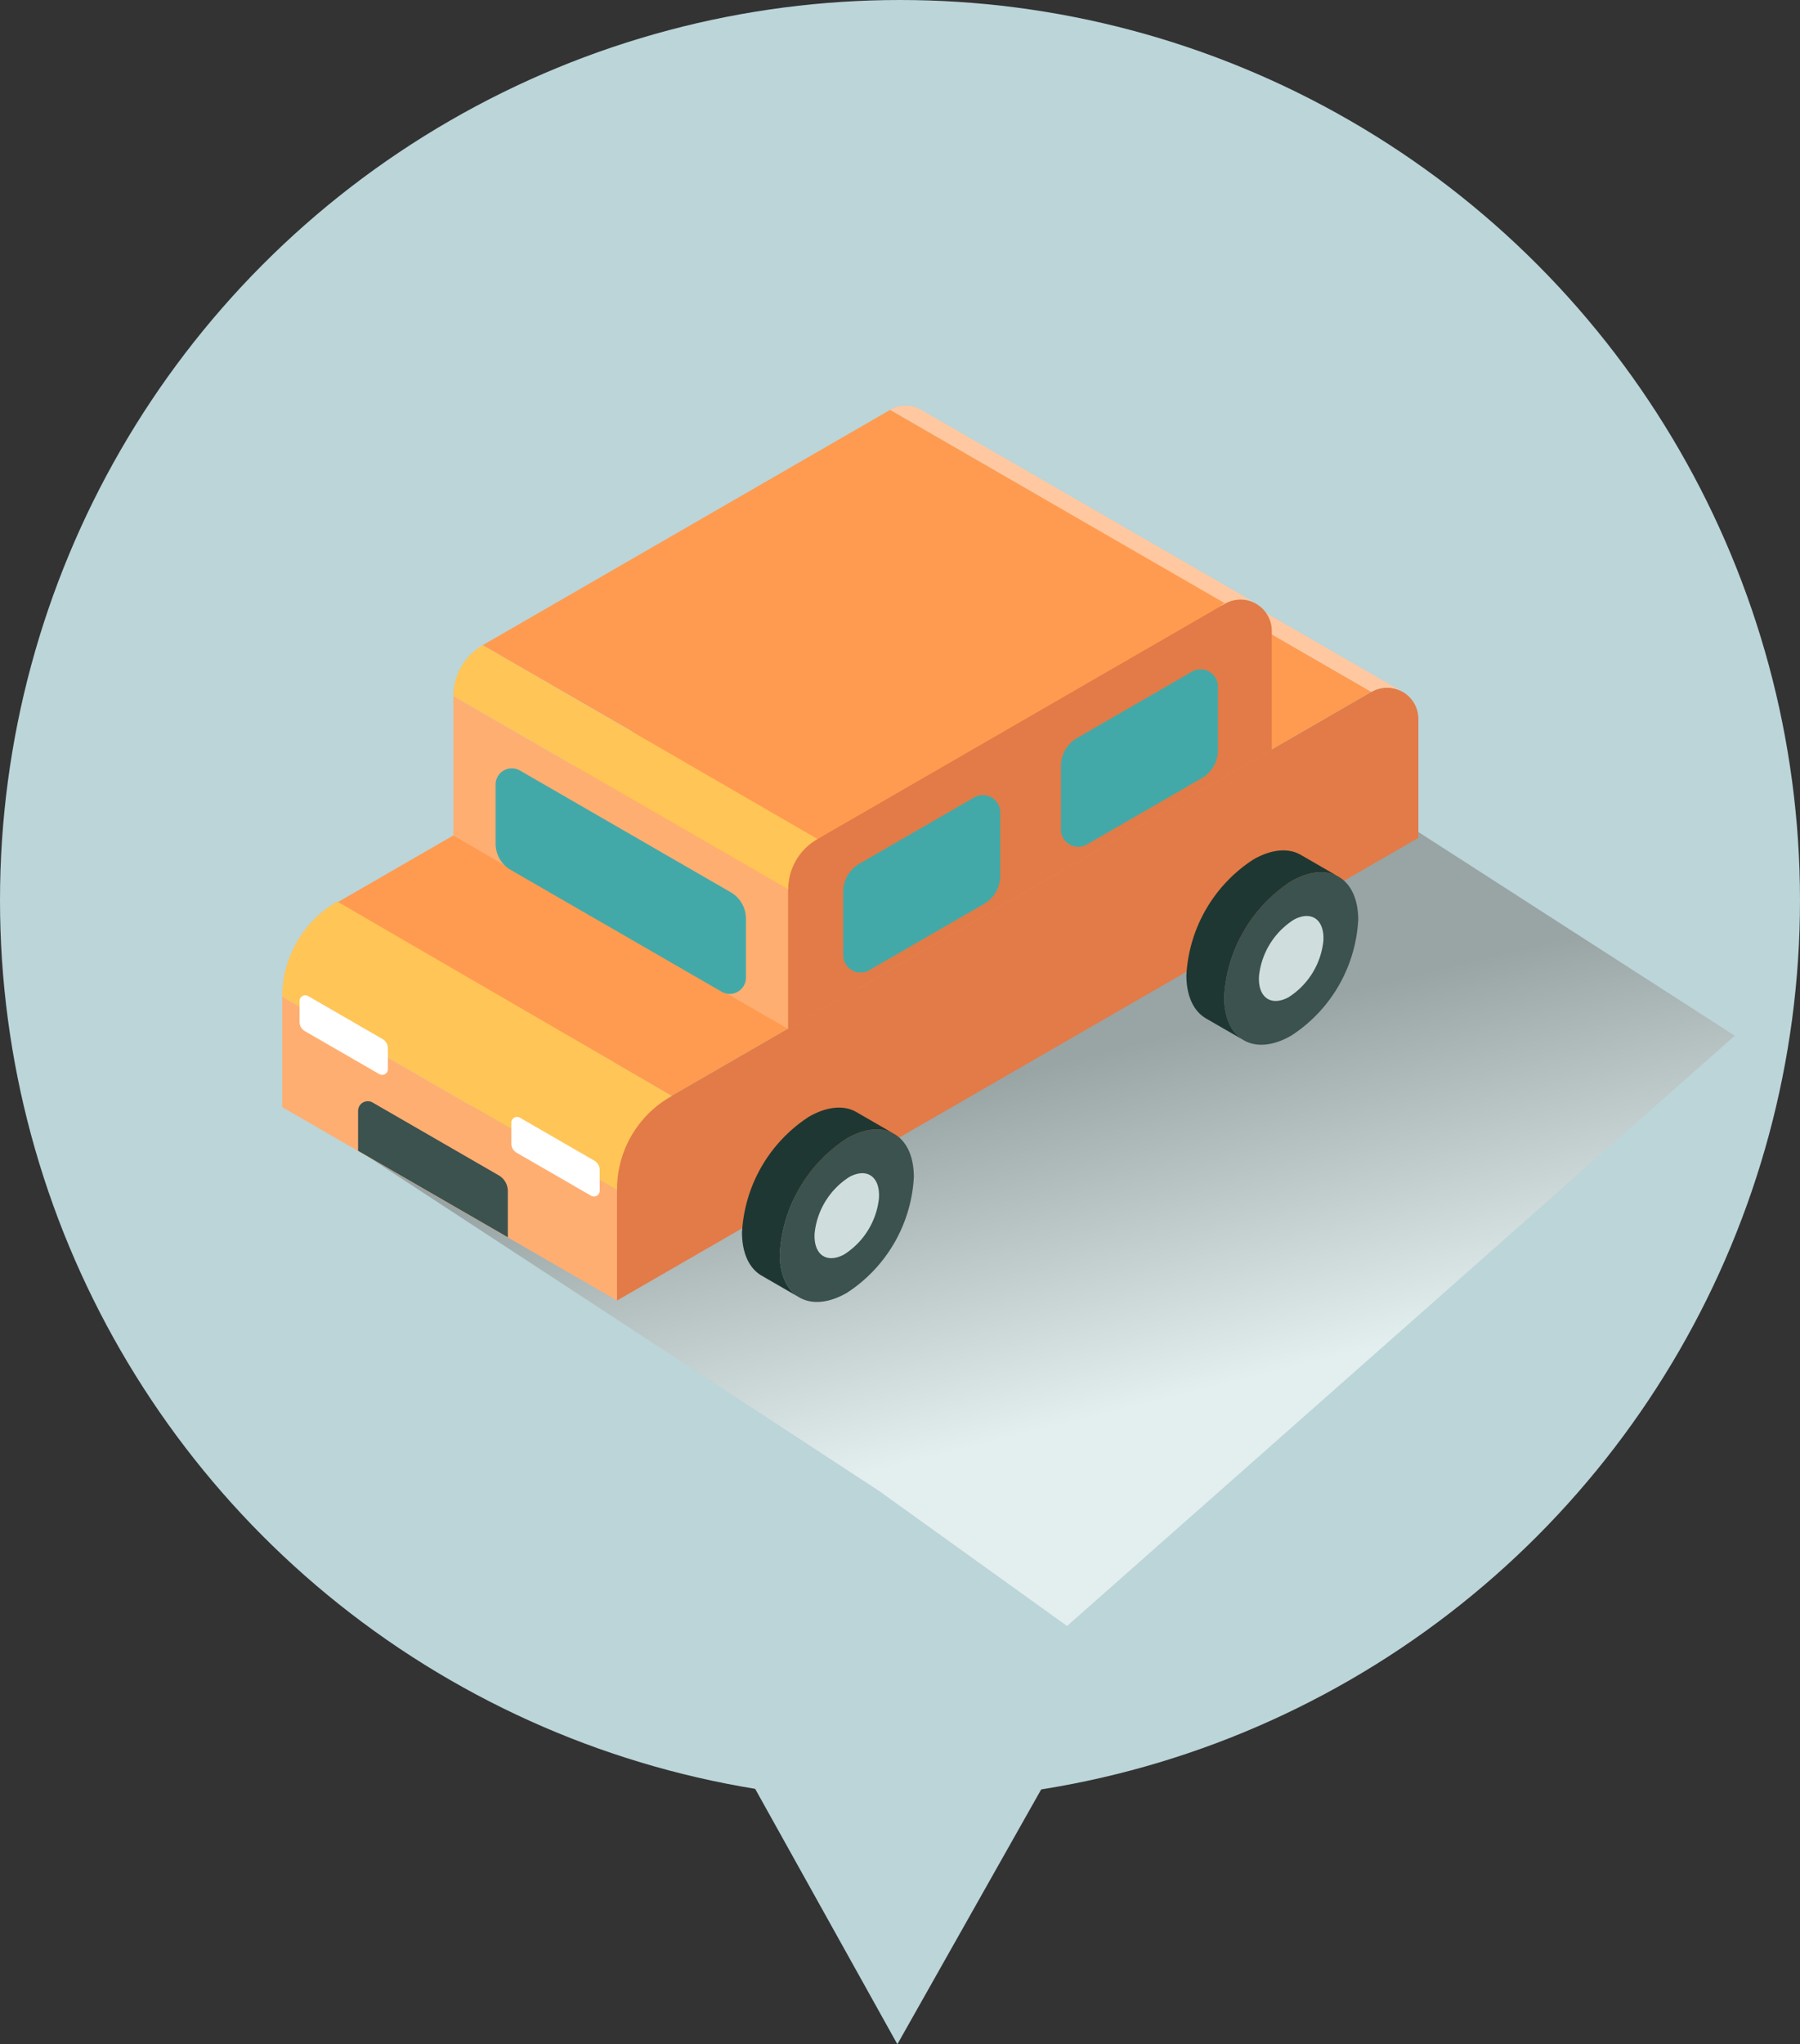 <svg xmlns="http://www.w3.org/2000/svg" xmlns:xlink="http://www.w3.org/1999/xlink" width="171" height="194.142" viewBox="0 0 171 194.142">
  <rect x="0" y="0" width="171" height="194.142" fill="#333333" stroke="none"/>
  <defs>
    <linearGradient id="linear-gradient" x1="0.751" y1="0.653" x2="0.584" y2="0.264" gradientUnits="objectBoundingBox">
      <stop offset="0" stop-color="#fff"/>
      <stop offset="1" stop-color="gray"/>
    </linearGradient>
    <clipPath id="clip-path">
      <rect id="長方形_252" data-name="長方形 252" width="107.938" height="85.119" fill="none"/>
    </clipPath>
  </defs>
  <g id="グループ_420" data-name="グループ 420" transform="translate(36.025 36.789)">
    <circle id="楕円形_17" data-name="楕円形 17" cx="85.5" cy="85.5" r="85.5" transform="translate(-36.025 -36.789)" fill="#bbd5d9"/>
    <path id="パス_731" data-name="パス 731" d="M13759.8,4462.712l31.5,20.278-63.429,56.058-17.906-12.858-50.362-32.935Z" transform="translate(-13662.525 -4421.415)" opacity="0.59" fill="url(#linear-gradient)" style="mix-blend-mode: multiply;isolation: isolate"/>
    <path id="パス_732" data-name="パス 732" d="M13691.239,4538.806l18.011,32.336,18.255-32.336Z" transform="translate(-13660.025 -4413.789)" fill="#bbd5d9"/>
    <g id="グループ_439" data-name="グループ 439" transform="translate(-9.214 1.738)">
      <path id="パス_761" data-name="パス 761" d="M111.07,40.023,44.619,78.39,12.813,60.027,79.264,21.66Z" transform="translate(-7.595 -12.839)" fill="#ff9b50"/>
      <path id="パス_762" data-name="パス 762" d="M0,148.315l31.806,18.363v-10.5L0,137.819Z" transform="translate(0 -81.695)" fill="#ffae72"/>
      <g id="グループ_438" data-name="グループ 438">
        <g id="グループ_437" data-name="グループ 437" clip-path="url(#clip-path)">
          <path id="パス_763" data-name="パス 763" d="M78.1,123.966v-13.2a5.579,5.579,0,0,1,2.79-4.831l68.88-39.768a2.975,2.975,0,0,1,4.463,2.577V80.025Z" transform="translate(-46.297 -38.982)" fill="#e27b47"/>
          <path id="パス_764" data-name="パス 764" d="M207.807,39.442l-31.8-18.36a2.949,2.949,0,0,1,2.963-.007l31.8,18.363a2.947,2.947,0,0,0-2.969,0" transform="translate(-104.332 -12.258)" fill="#ffc8a0"/>
          <path id="パス_765" data-name="パス 765" d="M71.729,86.061,39.923,67.7V80.954L71.729,99.317Z" transform="translate(-23.665 -40.129)" fill="#ffae72"/>
          <path id="パス_766" data-name="パス 766" d="M118.025,85.991V72.79a5.579,5.579,0,0,1,2.79-4.831L159.506,45.62a2.975,2.975,0,0,1,4.463,2.577V59.48Z" transform="translate(-69.961 -26.803)" fill="#e27b47"/>
          <path id="パス_767" data-name="パス 767" d="M173.6,18.762,141.8.4A2.947,2.947,0,0,1,144.763.4l31.8,18.363a2.947,2.947,0,0,0-2.969,0" transform="translate(-84.054 0)" fill="#ffc8a0"/>
          <path id="パス_768" data-name="パス 768" d="M71.729,79.035,39.923,60.671a5.579,5.579,0,0,1,2.8-4.827l31.8,18.414a5.427,5.427,0,0,0-2.789,4.777" transform="translate(-23.665 -33.102)" fill="#ffc557"/>
          <path id="パス_769" data-name="パス 769" d="M46.79,23.328l31.8,18.359L117.28,19.349,85.481.99Z" transform="translate(-27.735 -0.587)" fill="#ff9b50"/>
          <path id="パス_770" data-name="パス 770" d="M183.2,68.006l10.9-6.292a1.649,1.649,0,0,1,2.474,1.429v6.009a3.091,3.091,0,0,1-1.546,2.678l-10.9,6.292a1.649,1.649,0,0,1-2.474-1.428V70.684a3.093,3.093,0,0,1,1.546-2.678" transform="translate(-107.679 -36.449)" fill="#43a9a8"/>
          <path id="パス_771" data-name="パス 771" d="M132.41,97.33l10.9-6.292a1.649,1.649,0,0,1,2.474,1.429v6.009a3.092,3.092,0,0,1-1.546,2.678l-10.9,6.292a1.649,1.649,0,0,1-2.474-1.428v-6.009a3.092,3.092,0,0,1,1.546-2.678" transform="translate(-77.572 -53.832)" fill="#43a9a8"/>
          <path id="パス_772" data-name="パス 772" d="M72.113,96.343,52.085,84.779a1.54,1.54,0,0,0-2.311,1.334v5.611a2.888,2.888,0,0,0,1.444,2.5l20.029,11.563a1.54,1.54,0,0,0,2.31-1.334V98.844a2.888,2.888,0,0,0-1.444-2.5" transform="translate(-29.504 -50.131)" fill="#43a9a8"/>
          <path id="パス_773" data-name="パス 773" d="M31.058,169.245l-11.979-6.916a.921.921,0,0,0-1.382.8v3.783l14.225,8.213v-4.381a1.728,1.728,0,0,0-.864-1.5" transform="translate(-10.49 -96.149)" fill="#3b524e"/>
          <path id="パス_774" data-name="パス 774" d="M122.419,169.661a13.989,13.989,0,0,0-6.348,10.995c.011,4.041,2.872,5.672,6.389,3.641a13.99,13.99,0,0,0,6.348-10.994c-.011-4.042-2.872-5.672-6.389-3.641" transform="translate(-68.803 -100.051)" fill="#3b524e"/>
          <path id="パス_775" data-name="パス 775" d="M109.119,179.654l3.59,2.072c-1.146-.663-1.857-2.077-1.863-4.088a13.989,13.989,0,0,1,6.348-10.994c1.763-1.018,3.361-1.116,4.518-.452l-3.591-2.073c-1.157-.663-2.754-.565-4.516.452a13.99,13.99,0,0,0-6.348,10.995c.006,2.011.717,3.425,1.863,4.088" transform="translate(-63.578 -97.035)" fill="#1f3732"/>
          <path id="パス_776" data-name="パス 776" d="M127.5,179.345a7.22,7.22,0,0,0-3.308,5.326c-.14,2.035,1.113,2.949,2.8,2.042a7.221,7.221,0,0,0,3.308-5.326c.14-2.035-1.114-2.949-2.8-2.042" transform="translate(-73.612 -106.102)" fill="#cfdddc"/>
          <path id="パス_777" data-name="パス 777" d="M226.083,109.677a13.99,13.99,0,0,0-6.348,10.995c.012,4.041,2.872,5.672,6.389,3.641a13.99,13.99,0,0,0,6.348-10.994c-.011-4.042-2.872-5.672-6.389-3.641" transform="translate(-130.252 -64.495)" fill="#3b524e"/>
          <path id="パス_778" data-name="パス 778" d="M212.784,119.67l3.59,2.072c-1.146-.663-1.857-2.077-1.863-4.088a13.989,13.989,0,0,1,6.348-10.994c1.763-1.018,3.361-1.116,4.518-.452l-3.591-2.073c-1.157-.663-2.754-.565-4.516.452a13.99,13.99,0,0,0-6.348,10.995c.006,2.011.717,3.425,1.863,4.088" transform="translate(-125.027 -61.478)" fill="#1f3732"/>
          <path id="パス_779" data-name="パス 779" d="M231.167,119.362a7.22,7.22,0,0,0-3.308,5.326c-.14,2.035,1.113,2.949,2.8,2.042a7.221,7.221,0,0,0,3.308-5.326c.14-2.035-1.114-2.949-2.8-2.042" transform="translate(-135.061 -70.546)" fill="#cfdddc"/>
          <path id="パス_780" data-name="パス 780" d="M31.806,143.036,0,124.672a10.438,10.438,0,0,1,5.231-9.031L37.024,134.1a10.152,10.152,0,0,0-5.217,8.936" transform="translate(0 -68.548)" fill="#ffc557"/>
          <path id="パス_781" data-name="パス 781" d="M11.923,141.656l-7.065-4.079a.543.543,0,0,0-.815.47v1.98a1.019,1.019,0,0,0,.509.882l7.065,4.079a.543.543,0,0,0,.815-.47v-1.98a1.019,1.019,0,0,0-.509-.882" transform="translate(-2.397 -81.507)" fill="#fff"/>
          <path id="パス_782" data-name="パス 782" d="M61.339,170.024l-7.065-4.079a.543.543,0,0,0-.815.47v1.98a1.019,1.019,0,0,0,.509.882l7.065,4.079a.543.543,0,0,0,.815-.47v-1.98a1.019,1.019,0,0,0-.509-.882" transform="translate(-31.689 -98.323)" fill="#fff"/>
        </g>
      </g>
    </g>
  </g>
</svg>
